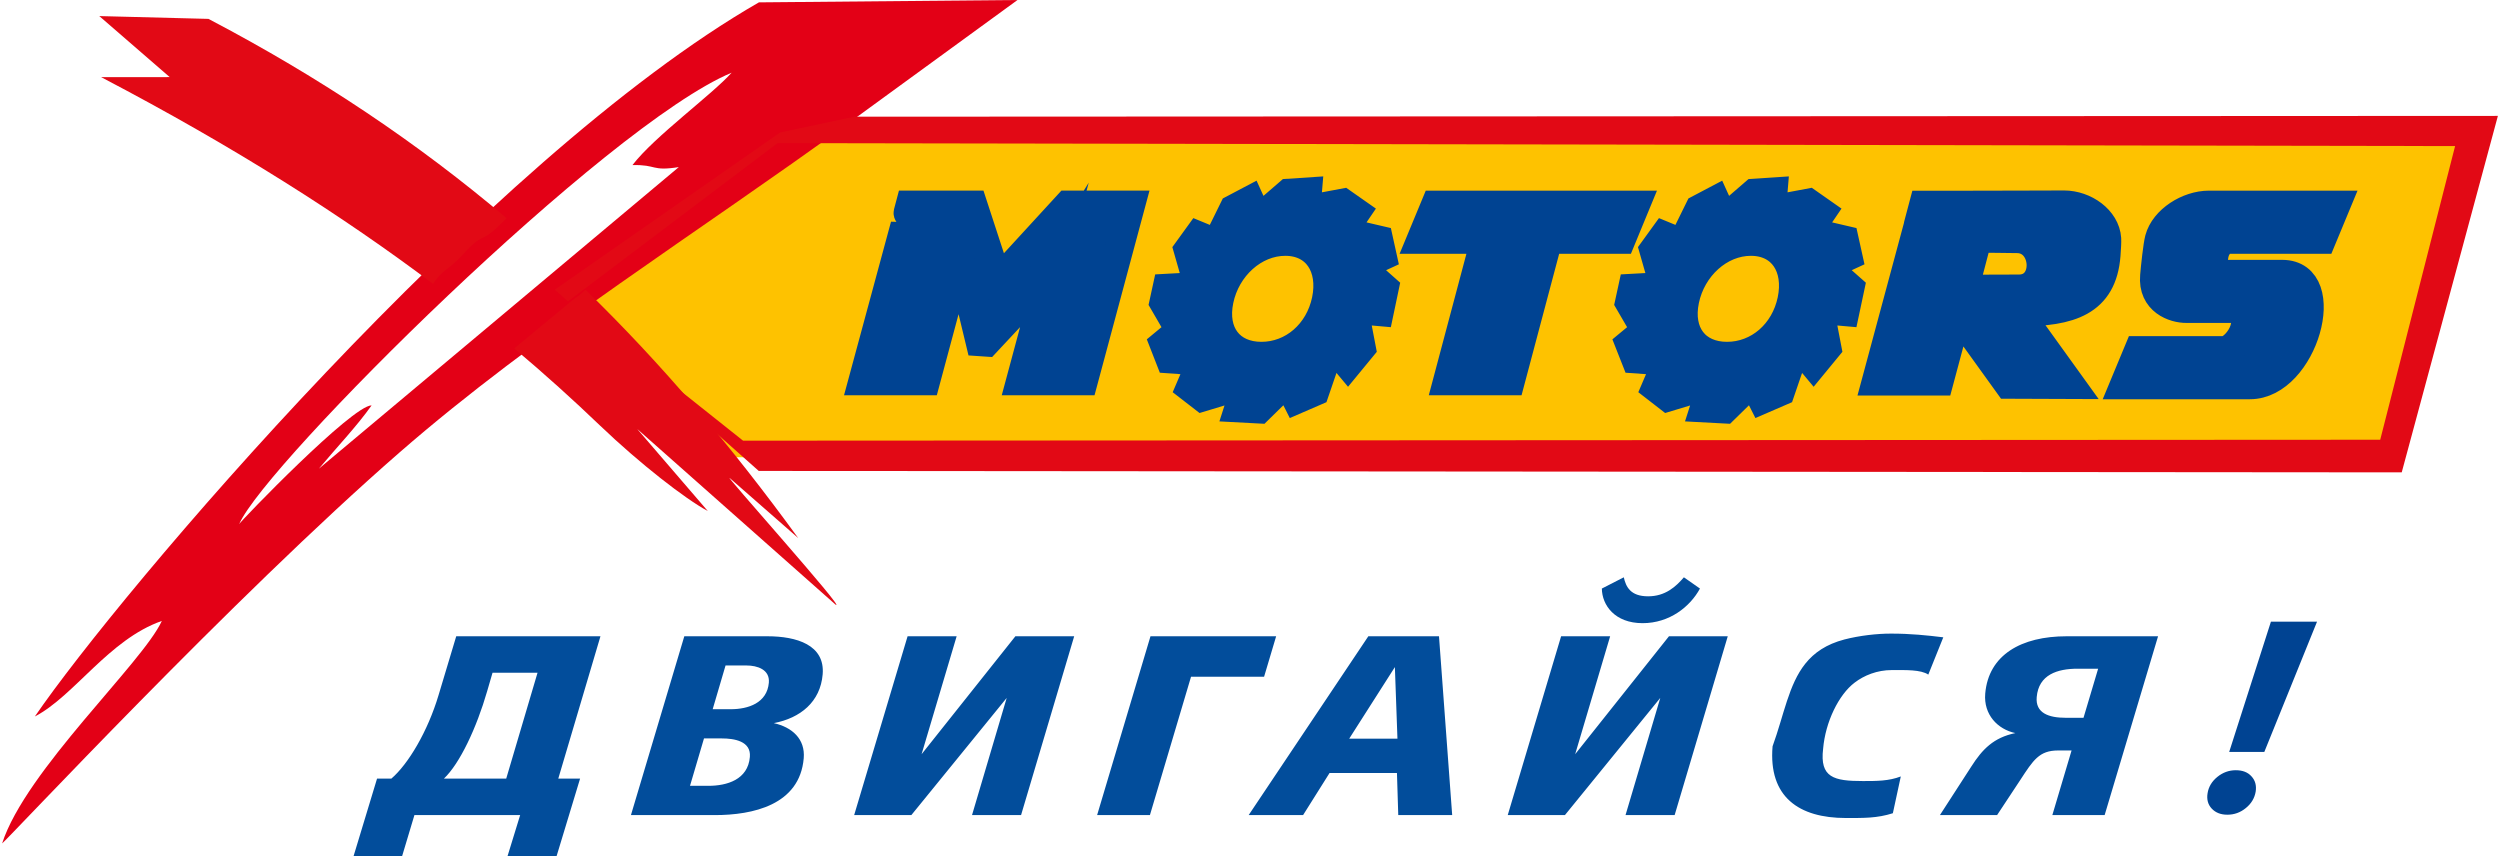 <svg width="181" height="62" viewBox="0 0 181 62" fill="none" xmlns="http://www.w3.org/2000/svg">
<path fill-rule="evenodd" clip-rule="evenodd" d="M178.585 9.695H59.209L39.908 23.007L52.133 33.106H172.912L178.585 9.695Z" fill="#FEC200"/>
<path fill-rule="evenodd" clip-rule="evenodd" d="M25.593 62H29.108L30.004 59.013H37.659L36.74 62H40.292L41.998 56.372H40.419L43.473 46.066H33.031L31.755 50.317C30.968 52.958 29.556 55.324 28.334 56.372H27.298L25.593 62ZM32.139 56.372C33.288 55.284 34.501 52.706 35.27 50.043L35.659 48.707H38.917L36.65 56.372H32.139ZM45.68 59.013H51.752C54.485 59.013 57.9 58.293 58.19 54.897C58.308 53.498 57.344 52.648 56.023 52.355C57.946 51.986 59.393 50.821 59.561 48.824C59.742 46.687 57.665 46.066 55.557 46.066H49.544L45.68 59.013ZM51.598 51.347L52.53 48.18H54.032C54.833 48.18 55.742 48.473 55.665 49.422C55.539 50.898 54.172 51.347 52.906 51.347H51.598ZM49.956 56.894L50.969 53.462H52.259C53.154 53.462 54.39 53.655 54.29 54.802C54.154 56.449 52.63 56.894 51.286 56.894H49.956ZM61.841 59.013H65.981L72.885 50.529L70.374 59.013H73.925L77.771 46.066H73.514L66.723 54.604L69.261 46.066H65.709L61.841 59.013ZM79.431 59.013H83.254L86.231 48.995H91.52L92.393 46.066H83.295L79.431 59.013ZM100.989 48.297L101.175 53.48H97.682L100.989 48.297ZM94.343 59.013L96.261 55.963H101.139L101.234 59.013H105.138L104.183 46.066H99.067L90.403 59.013H94.343ZM109.16 59.013H113.3L120.204 50.529L117.688 59.013H121.244L125.09 46.066H120.833L114.042 54.604L116.575 46.066H113.024L109.16 59.013ZM118.923 45.117C120.873 45.117 122.362 43.929 123.077 42.611L121.914 41.797C121.33 42.476 120.57 43.173 119.322 43.173C118.05 43.173 117.72 42.494 117.562 41.797L115.974 42.611C115.987 43.812 116.91 45.117 118.923 45.117ZM137.618 56.215C136.749 56.548 135.876 56.548 134.88 56.548C132.772 56.548 131.741 56.3 131.994 54.209C132.157 52.274 133.12 50.299 134.27 49.426C134.962 48.896 135.903 48.513 136.966 48.513C137.961 48.513 139.07 48.473 139.608 48.842L140.694 46.142C139.54 45.999 138.319 45.873 136.916 45.873C135.867 45.873 134.632 46.017 133.546 46.295C132.225 46.642 131.347 47.249 130.709 48.045C129.497 49.557 129.166 51.739 128.334 54.033C128.026 57.7 130.243 59.224 133.641 59.224C134.948 59.224 135.898 59.242 137.043 58.878C137.233 57.987 137.428 57.101 137.618 56.215ZM140.45 59.013H144.589L146.268 56.471C147.209 55.032 147.639 54.334 149.005 54.334H149.982L148.589 59.013H152.376L156.244 46.066H149.625C146.345 46.066 143.97 47.407 143.73 50.218C143.603 51.734 144.626 52.8 145.911 53.075C144.341 53.403 143.526 54.236 142.721 55.5L140.45 59.013ZM149.557 51.968C148.308 51.968 147.358 51.617 147.458 50.47C147.594 48.842 148.96 48.414 150.421 48.414H151.905L150.846 51.968H149.557Z" fill="#024D9B"/>
<path fill-rule="evenodd" clip-rule="evenodd" d="M61.33 8.988L73.668 0L54.946 0.171C35.239 11.494 8.587 43.007 2.524 51.874C5.388 50.38 7.885 46.295 11.717 44.955C10.337 47.982 1.863 55.778 0.153 61.064C0.497 60.839 16.875 43.25 28.946 32.741C38.768 24.185 50.721 16.712 61.33 8.988ZM45.789 11.953C47.581 11.908 47.138 12.416 49.146 12.097L23.087 33.933C24.358 32.404 25.783 30.928 26.905 29.349C25.494 29.349 17.413 37.739 17.318 37.941C19.191 33.6 43.839 9.087 52.969 5.263C51.562 6.847 47.382 9.879 45.789 11.953Z" fill="#E30016"/>
<path fill-rule="evenodd" clip-rule="evenodd" d="M15.092 1.367L7.188 1.164L12.287 5.582L7.324 5.586C17.074 10.688 24.883 15.686 31.352 20.553C31.597 20.162 31.932 19.793 32.366 19.469C33.714 18.466 33.859 17.728 35.058 17.157C35.651 16.873 36.13 16.329 36.678 15.798C30.289 10.386 23.222 5.631 15.092 1.367ZM37.23 25.227C39.464 27.108 41.518 28.965 43.432 30.801C46.328 33.572 49.612 36.123 51.246 37L46.129 31.053L60.498 43.779C61.393 44.342 52.16 34.022 52.847 34.625L57.792 38.957C52.933 32.276 47.898 26.325 42.383 20.971C42.165 21.201 41.912 21.408 41.623 21.592L37.23 25.227Z" fill="#E20915"/>
<path fill-rule="evenodd" clip-rule="evenodd" d="M61.851 8.449L180.847 8.391L173.885 34.199L54.933 34.096L41.121 21.819L53.798 31.905L172.328 31.837L177.748 10.577L56.295 10.361L41.121 21.819L40.166 20.973L56.48 9.592L61.851 8.449Z" fill="#E20915"/>
<path fill-rule="evenodd" clip-rule="evenodd" d="M163.936 54.441H161.393L164.415 45.008H167.754L163.936 54.441ZM159.828 57.433C159.9 56.97 160.135 56.574 160.533 56.25C160.931 55.926 161.379 55.764 161.872 55.764C162.366 55.764 162.746 55.913 163.008 56.209C163.28 56.502 163.379 56.875 163.311 57.316C163.23 57.788 162.994 58.184 162.596 58.504C162.203 58.828 161.755 58.985 161.257 58.985C160.782 58.985 160.407 58.837 160.131 58.544C159.855 58.252 159.755 57.878 159.828 57.433Z" fill="#004392"/>
<path fill-rule="evenodd" clip-rule="evenodd" d="M103.921 14.844H118.408L117.381 17.332H112.083L109.36 27.575H104.799L107.523 17.332H102.89L103.921 14.844ZM93.299 13.981L94.665 13.891L94.556 15.2L97.226 14.7L98.176 15.366L97.221 16.77L99.823 17.377L100.08 18.542L98.47 19.285L100.23 20.846L99.868 22.569L98.031 22.407L98.565 25.187L97.592 26.37L96.375 24.912L95.199 28.345L93.869 28.921L93.204 27.602L91.145 29.618L89.688 29.541L90.249 27.787L87.06 28.75L86.177 28.066L86.996 26.154L84.703 25.992L84.273 24.89L85.435 23.927L84.259 21.903L84.485 20.863L86.775 20.738L86.019 18.092L86.761 17.067L88.096 17.616L89.317 15.132L90.484 14.516L91.104 15.879L93.299 13.981ZM93.054 17.48C95.325 17.48 96.515 19.338 96.018 21.732C95.52 24.125 93.597 25.79 91.326 25.79C89.059 25.79 87.77 24.125 88.268 21.732C88.765 19.338 90.783 17.48 93.054 17.48ZM127.009 13.981L128.375 13.891L128.266 15.2L130.936 14.7L131.886 15.366L130.931 16.77L133.533 17.377L133.791 18.542L132.18 19.285L133.944 20.846L133.578 22.569L131.741 22.407L132.275 25.187L131.302 26.37L130.085 24.912L128.909 28.345L127.579 28.921L126.914 27.602L124.855 29.618L123.398 29.541L123.959 27.787L120.77 28.75L119.888 28.066L120.706 26.154L118.417 25.992L117.983 24.89L119.146 23.927L117.969 21.903L118.195 20.863L120.485 20.738L119.729 18.092L120.471 17.067L121.806 17.616L123.027 15.132L124.195 14.516L124.814 15.879L127.009 13.981ZM126.764 17.48C129.036 17.48 130.23 19.338 129.728 21.732C129.23 24.125 127.307 25.79 125.036 25.79C122.769 25.79 121.48 24.125 121.978 21.732C122.475 19.338 124.493 17.48 126.764 17.48ZM139.26 14.853H143.54V14.849C146.603 14.849 146.363 14.831 149.431 14.831C150.946 14.831 152.444 15.911 152.534 17.287C152.548 17.503 152.521 17.966 152.485 18.461C152.222 21.862 149.874 22.591 146.196 22.591L146.119 22.587L149.906 27.845L145.409 27.827L141.712 22.694L140.4 27.593H135.84C136.713 24.341 137.804 20.315 138.677 17.062L141.78 17.098C141.844 17.085 143.332 16.806 141.93 16.342L139.111 15.416C139.161 15.231 139.211 15.042 139.26 14.853ZM143.174 17.251L142.21 20.931L146.173 20.918C148.422 20.913 148.218 17.296 146.038 17.283C144.495 17.274 144.698 17.256 143.174 17.251ZM159.932 14.844C162.995 14.844 166.057 14.844 169.125 14.844C168.781 15.672 168.437 16.5 168.093 17.332C165.795 17.332 163.492 17.332 161.194 17.332C160.655 17.539 160.389 17.993 160.303 18.475C160.131 19.406 160.556 19.856 161.131 19.856H165.239C169.052 19.856 166.772 27.863 162.895 27.863C159.665 27.863 157.14 27.863 153.797 27.863C154.141 27.036 154.484 26.208 154.828 25.38C157.484 25.38 158.199 25.38 160.855 25.38C161.868 25.56 163.578 22.924 161.805 22.339C160.873 22.339 160.796 22.339 159.864 22.339C159.343 22.339 158.823 22.339 158.307 22.339C157.407 22.348 155.824 21.795 155.986 19.977C156.036 19.365 156.208 17.759 156.33 17.305C156.697 15.928 158.411 14.844 159.932 14.844ZM77.305 14.84H81.866L78.445 27.575H73.885L75.971 19.82L75.835 20.04L71.406 24.777L70.953 24.746L69.456 18.524L67.026 27.575H62.466C63.339 24.327 64.429 20.36 65.302 17.112L68.438 17.193C68.768 17.134 68.908 16.941 68.936 16.837C69.04 16.455 65.633 15.784 65.737 15.402C65.787 15.213 65.836 15.029 65.886 14.84H70.447L72.247 20.351L77.305 14.84Z" fill="#004392" stroke="#004392" stroke-width="2.083" stroke-miterlimit="22.926"/>
</svg>
